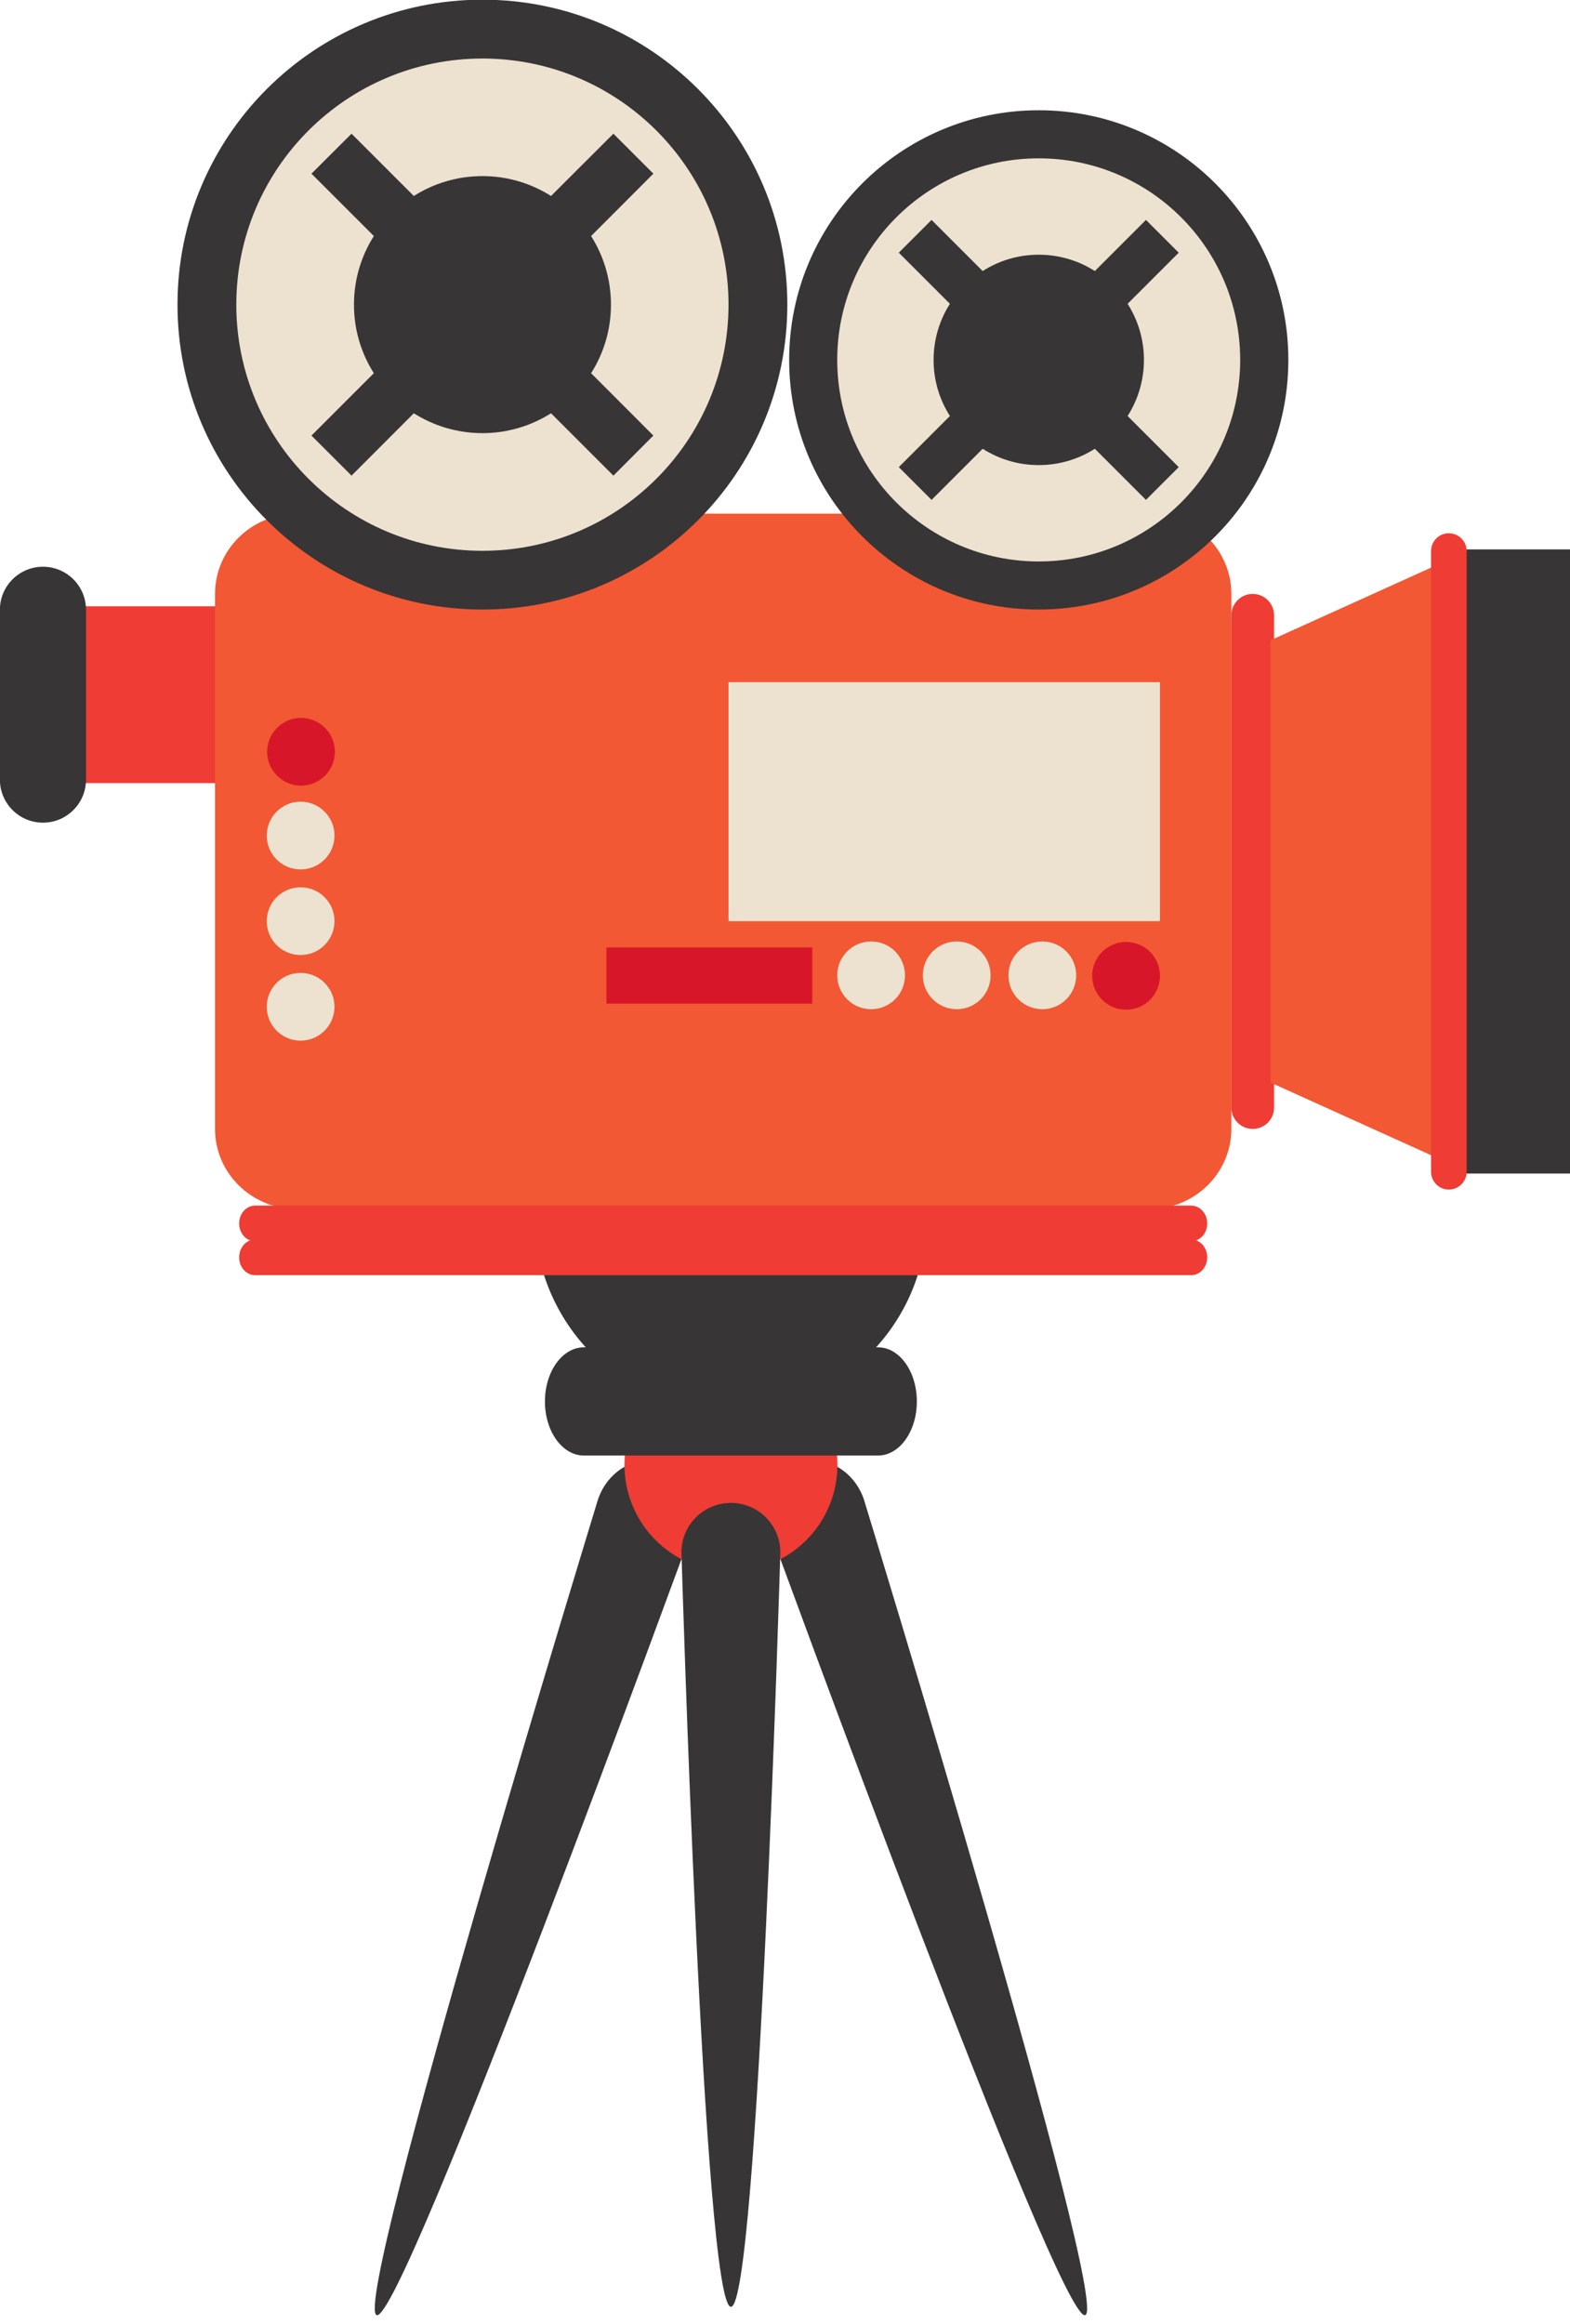 <?xml version="1.0" encoding="UTF-8"?><svg xmlns="http://www.w3.org/2000/svg" xmlns:xlink="http://www.w3.org/1999/xlink" height="229.1" preserveAspectRatio="xMidYMid meet" version="1.1" viewBox="135.2 98.5 154.8 229.1" width="154.8" zoomAndPan="magnify">
 <g id="surface1">
  <g id="change1_1"><path d="m172.34 326.73c-2.56-0.86 21.82-80.41 21.82-80.41 0.96-2.85 3.8-4.47 6.36-3.62 2.55 0.86 3.84 3.87 2.89 6.72 0 0-28.52 78.16-31.07 77.31" fill="#383536"/></g>
  <g id="change1_2"><path d="m242.2 326.73c2.55-0.86-21.82-80.41-21.82-80.41-0.96-2.85-3.81-4.47-6.36-3.62-2.55 0.86-3.84 3.87-2.89 6.72 0 0 28.52 78.16 31.07 77.31" fill="#383536"/></g>
  <g id="change2_1"><path d="m217.77 242.91c0 5.8-4.7 10.5-10.5 10.5s-10.5-4.7-10.5-10.5 4.7-10.5 10.5-10.5 10.5 4.7 10.5 10.5" fill="#ef3c34"/></g>
  <g id="change1_3"><path d="m226.6 218.32c0 10.68-8.65 19.34-19.33 19.34s-19.34-8.66-19.34-19.34c0-10.67 8.66-19.33 19.34-19.33s19.33 8.66 19.33 19.33" fill="#383536"/></g>
  <g id="change2_2"><path d="m162.03 175.7h-21.79v-17.43h21.79v17.43" fill="#ef3c34"/></g>
  <g id="change1_4"><path d="m290.01 214.19h-11.6v-61.53h11.6v61.53" fill="#383536"/></g>
  <g id="change3_1"><path d="m256.61 209.79c0 4.37-3.63 7.91-8.09 7.91h-84.03c-4.47 0-8.09-3.54-8.09-7.91v-52.74c0-4.37 3.62-7.91 8.09-7.91h84.03c4.46 0 8.09 3.54 8.09 7.91v52.74" fill="#f25833"/></g>
  <g id="change2_3"><path d="m254.23 219.11c0 0.97-0.71 1.76-1.59 1.76h-92.28c-0.88 0-1.58-0.79-1.58-1.76s0.7-1.76 1.58-1.76h92.28c0.88 0 1.59 0.79 1.59 1.76" fill="#ef3c34"/></g>
  <g id="change2_4"><path d="m254.23 222.45c0 0.97-0.71 1.76-1.59 1.76h-92.28c-0.88 0-1.58-0.79-1.58-1.76s0.7-1.76 1.58-1.76h92.28c0.88 0 1.59 0.79 1.59 1.76" fill="#ef3c34"/></g>
  <g id="change2_5"><path d="m260.82 207.68c0 1.17-0.94 2.11-2.11 2.11-1.16 0-2.1-0.94-2.1-2.11v-48.52c0-1.16 0.94-2.11 2.1-2.11 1.17 0 2.11 0.95 2.11 2.11v48.52" fill="#ef3c34"/></g>
  <g id="change3_2"><path d="m277 212.7l-16.53-7.48v-43.6l16.53-7.48v58.56" fill="#f25833"/></g>
  <g id="change2_6"><path d="m279.81 214.01c0 0.97-0.79 1.76-1.76 1.76s-1.75-0.79-1.75-1.76v-61.18c0-0.97 0.78-1.76 1.75-1.76s1.76 0.79 1.76 1.76v61.18" fill="#ef3c34"/></g>
  <g id="change4_1"><path d="m249.57 189.31h-42.54v-23.56h42.54v23.56" fill="#ece2cf"/></g>
  <g id="change5_1"><path d="m168.22 172.61c0 1.84-1.5 3.34-3.34 3.34s-3.34-1.5-3.34-3.34 1.5-3.34 3.34-3.34 3.34 1.5 3.34 3.34" fill="#d81629"/></g>
  <g id="change4_2"><path d="m168.18 180.87c0 1.85-1.5 3.34-3.34 3.34-1.85 0-3.34-1.49-3.34-3.34 0-1.84 1.49-3.34 3.34-3.34 1.84 0 3.34 1.5 3.34 3.34" fill="#ece2cf"/></g>
  <g id="change4_3"><path d="m168.18 189.31c0 1.85-1.5 3.34-3.34 3.34-1.85 0-3.34-1.49-3.34-3.34s1.49-3.34 3.34-3.34c1.84 0 3.34 1.49 3.34 3.34" fill="#ece2cf"/></g>
  <g id="change4_4"><path d="m168.18 197.75c0 1.84-1.5 3.34-3.34 3.34-1.85 0-3.34-1.5-3.34-3.34 0-1.85 1.49-3.34 3.34-3.34 1.84 0 3.34 1.49 3.34 3.34" fill="#ece2cf"/></g>
  <g id="change5_2"><path d="m246.23 198.04c-1.84 0-3.34-1.5-3.34-3.34 0-1.85 1.5-3.34 3.34-3.34 1.85 0 3.34 1.49 3.34 3.34 0 1.84-1.49 3.34-3.34 3.34" fill="#d81629"/></g>
  <g id="change4_5"><path d="m237.97 197.99c-1.85 0-3.34-1.49-3.34-3.34s1.49-3.34 3.34-3.34 3.34 1.49 3.34 3.34-1.49 3.34-3.34 3.34" fill="#ece2cf"/></g>
  <g id="change4_6"><path d="m229.53 197.99c-1.84 0-3.34-1.49-3.34-3.34s1.5-3.34 3.34-3.34c1.85 0 3.34 1.49 3.34 3.34s-1.49 3.34-3.34 3.34" fill="#ece2cf"/></g>
  <g id="change4_7"><path d="m221.09 197.99c-1.84 0-3.34-1.49-3.34-3.34s1.5-3.34 3.34-3.34c1.85 0 3.34 1.49 3.34 3.34s-1.49 3.34-3.34 3.34" fill="#ece2cf"/></g>
  <g id="change5_3"><path d="m194.99 197.44h20.3v-5.54h-20.3v5.54" fill="#d81629"/></g>
  <g id="change1_5"><path d="m262.23 133.98c0 13.59-11.02 24.61-24.61 24.61s-24.61-11.02-24.61-24.61 11.02-24.61 24.61-24.61 24.61 11.02 24.61 24.61" fill="#383536"/></g>
  <g id="change4_8"><path d="m257.48 133.98c0 10.97-8.89 19.87-19.86 19.87s-19.87-8.9-19.87-19.87 8.9-19.87 19.87-19.87 19.86 8.9 19.86 19.87" fill="#ece2cf"/></g>
  <g id="change1_6"><path d="m247.99 133.98c0-2.03-0.59-3.93-1.61-5.53l5.04-5.04-3.23-3.23-5.04 5.04c-1.6-1.02-3.49-1.61-5.53-1.61s-3.93 0.59-5.53 1.61l-5.04-5.04-3.23 3.23 5.04 5.04c-1.02 1.6-1.61 3.5-1.61 5.53 0 2.04 0.59 3.93 1.61 5.53l-5.04 5.04 3.23 3.23 5.04-5.04c1.6 1.02 3.49 1.61 5.53 1.61s3.93-0.59 5.53-1.61l5.04 5.04 3.23-3.23-5.04-5.04c1.02-1.6 1.61-3.49 1.61-5.53" fill="#383536"/></g>
  <g id="change1_7"><path d="m212.83 128.53c0 16.6-13.46 30.06-30.06 30.06-16.61 0-30.07-13.46-30.07-30.06s13.46-30.061 30.07-30.061c16.6 0 30.06 13.461 30.06 30.061" fill="#383536"/></g>
  <g id="change4_9"><path d="m207.03 128.53c0 13.4-10.86 24.27-24.26 24.27s-24.27-10.87-24.27-24.27 10.87-24.26 24.27-24.26 24.26 10.86 24.26 24.26" fill="#ece2cf"/></g>
  <g id="change1_8"><path d="m195.44 128.53c0-2.49-0.72-4.8-1.96-6.76l6.14-6.15-3.94-3.94-6.15 6.14c-1.96-1.24-4.28-1.96-6.76-1.96-2.49 0-4.81 0.72-6.77 1.96l-6.14-6.14-3.95 3.94 6.15 6.15c-1.24 1.96-1.96 4.27-1.96 6.76s0.72 4.81 1.96 6.76l-6.15 6.15 3.95 3.95 6.14-6.15c1.96 1.24 4.28 1.96 6.77 1.96 2.48 0 4.8-0.72 6.76-1.96l6.15 6.15 3.94-3.95-6.14-6.15c1.24-1.95 1.96-4.27 1.96-6.76" fill="#383536"/></g>
  <g id="change1_9"><path d="m143.68 175.35c0 2.35-1.9 4.25-4.24 4.25-2.35 0-4.25-1.9-4.25-4.25v-16.74c0-2.34 1.9-4.24 4.25-4.24 2.34 0 4.24 1.9 4.24 4.24v16.74" fill="#383536"/></g>
  <g id="change1_10"><path d="m225.6 236.66c0 2.95-1.71 5.33-3.83 5.33h-29c-2.12 0-3.84-2.38-3.84-5.33s1.72-5.34 3.84-5.34h29c2.12 0 3.83 2.39 3.83 5.34" fill="#383536"/></g>
  <g id="change1_11"><path d="m207.27 325.91c-2.7 0-4.88-74.38-4.88-74.38 0-2.69 2.18-4.87 4.88-4.87 2.69 0 4.87 2.18 4.87 4.87 0 0-2.18 74.38-4.87 74.38" fill="#383536"/></g>
 </g>
</svg>